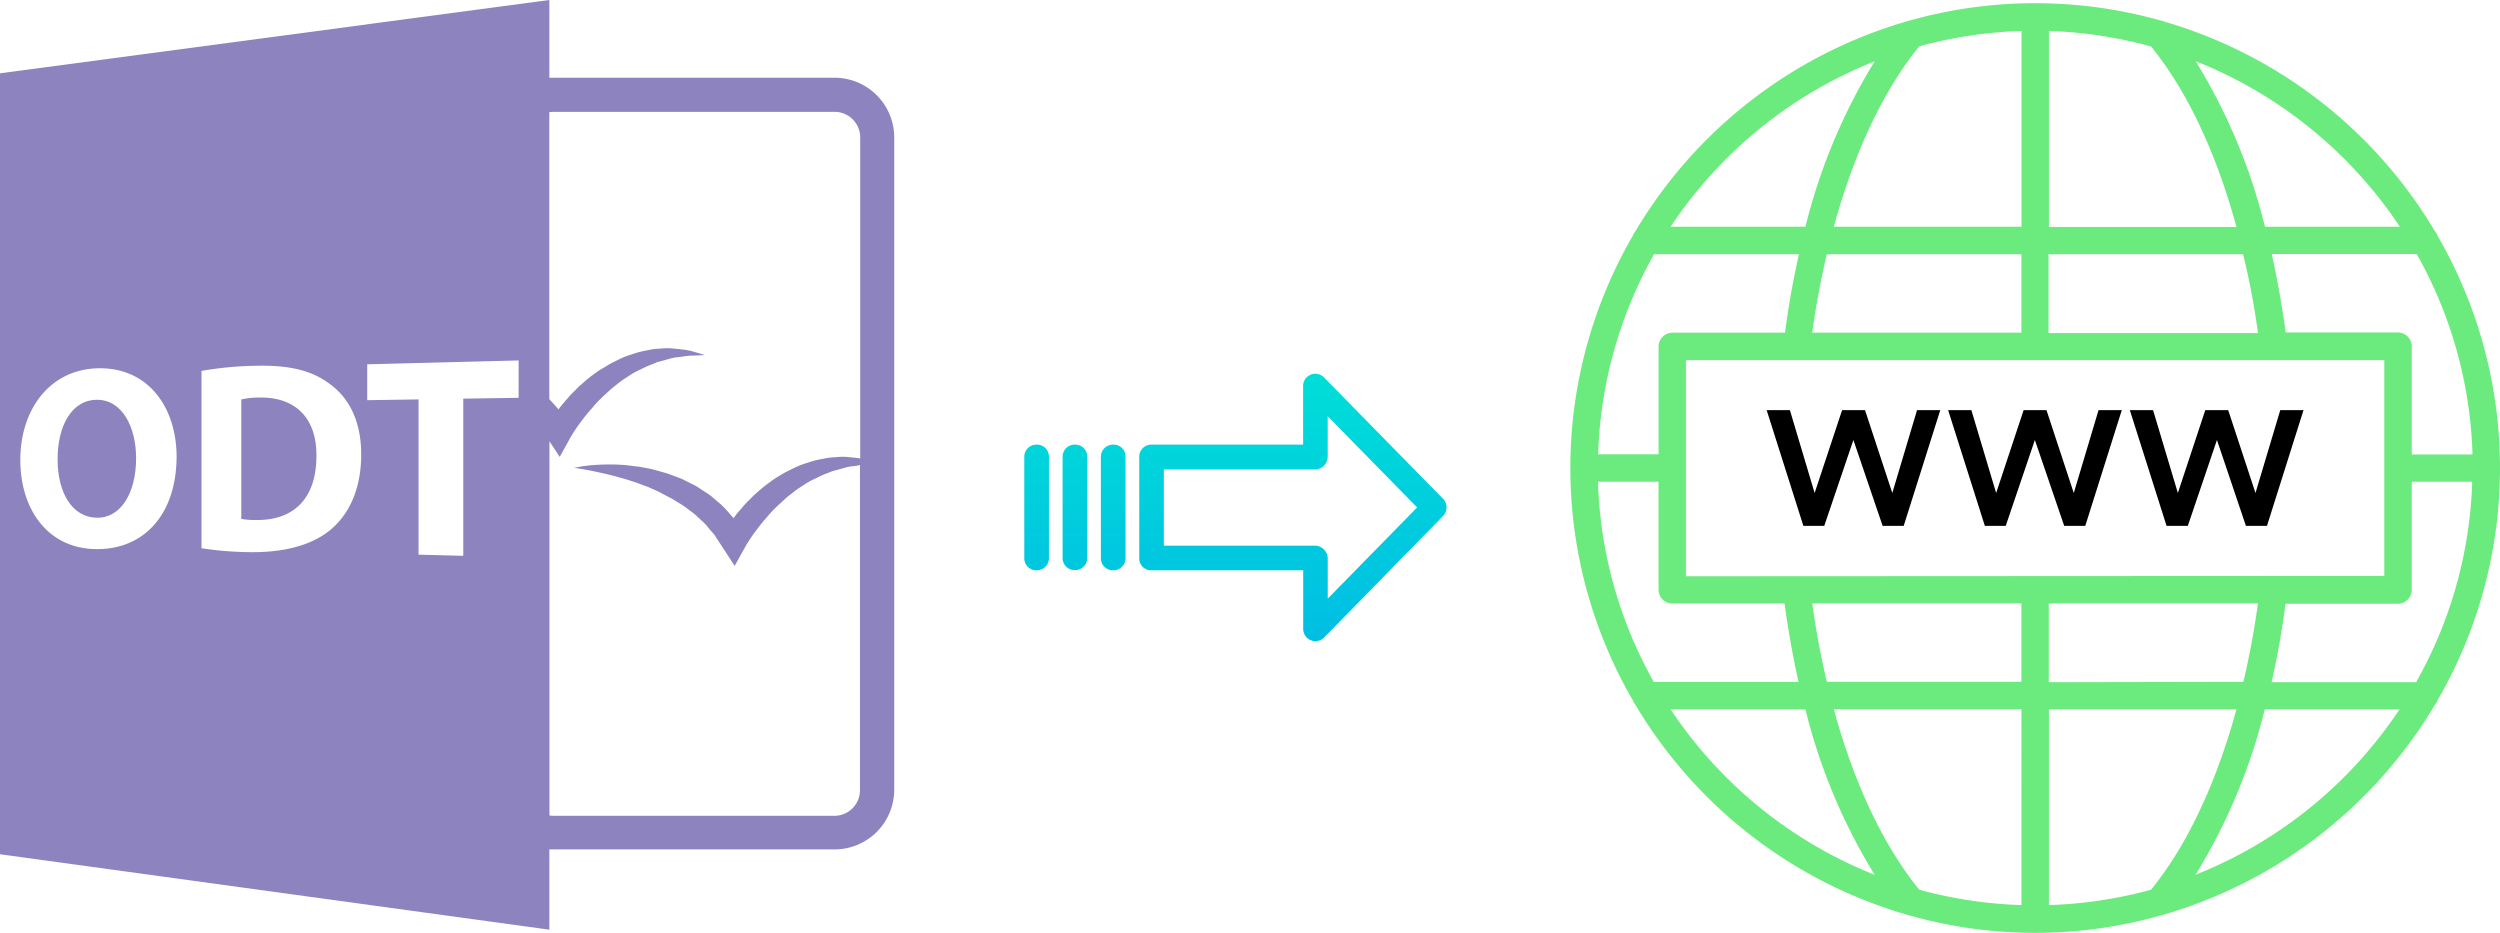 <svg xmlns="http://www.w3.org/2000/svg" xmlns:xlink="http://www.w3.org/1999/xlink" viewBox="0 0 537.81 200.68"><defs><style>.cls-1{fill:#6beb7d;}.cls-2{fill:url(#linear-gradient);}.cls-3{fill:url(#linear-gradient-2);}.cls-4{fill:url(#linear-gradient-3);}.cls-5{fill:url(#linear-gradient-4);}.cls-6{fill:#8d83bf;}</style><linearGradient id="linear-gradient" x1="278.13" y1="135.62" x2="278.13" y2="16.42" gradientTransform="matrix(1, 0, 0, -1, 0, 185.95)" gradientUnits="userSpaceOnUse"><stop offset="0" stop-color="#00efd1"/><stop offset="1" stop-color="#00acea"/></linearGradient><linearGradient id="linear-gradient-2" x1="239.48" y1="135.62" x2="239.48" y2="16.42" xlink:href="#linear-gradient"/><linearGradient id="linear-gradient-3" x1="231.23" y1="135.62" x2="231.23" y2="16.42" xlink:href="#linear-gradient"/><linearGradient id="linear-gradient-4" x1="222.99" y1="135.62" x2="222.99" y2="16.42" xlink:href="#linear-gradient"/></defs><title>odt to webp</title><g id="Layer_2" data-name="Layer 2"><g id="Layer_8" data-name="Layer 8"><path class="cls-1" d="M523.87,151.53a3.07,3.07,0,0,0,.53-.93,99.62,99.62,0,0,0,0-99.84,2.91,2.91,0,0,0-.53-.92A100.42,100.42,0,0,0,465.6,4.65a2.69,2.69,0,0,0-.78-.23,99.49,99.49,0,0,0-54,0,2.67,2.67,0,0,0-.78.22,100.38,100.38,0,0,0-58.28,45.2,2.91,2.91,0,0,0-.53.92,99.62,99.62,0,0,0,0,99.84,3.07,3.07,0,0,0,.53.93A100.43,100.43,0,0,0,410,196.71a2.88,2.88,0,0,0,.81.23,99.37,99.37,0,0,0,54,0,2.84,2.84,0,0,0,.85-.24,100.46,100.46,0,0,0,58.2-45.17Zm-83.1,43.17V152.58h40.35c-4.38,16-10.7,29.39-18.38,38.82A93.85,93.85,0,0,1,440.77,194.7Zm-27.89-3.3c-7.68-9.43-14-22.77-18.38-38.82h40.36V194.7A94.46,94.46,0,0,1,412.88,191.4Zm-69.09-87.77h13v23.21a3,3,0,0,0,2.95,3h24.16c.79,5.77,1.8,11.42,3,16.87H355.77a93.52,93.52,0,0,1-12-43Zm12-48.94H387c-1.24,5.45-2.25,11.1-3,16.87H359.75a3,3,0,0,0-2.95,3V97.73h-13a93.56,93.56,0,0,1,12-43Zm79.08-48V48.78H394.5c4.39-16.05,10.7-29.39,18.38-38.82a94.46,94.46,0,0,1,22-3.3ZM462.74,10c7.68,9.42,14,22.76,18.38,38.82H440.77V6.66A93.86,93.86,0,0,1,462.74,10Zm69.09,87.76h-13V74.52a3,3,0,0,0-3-3H491.71c-.78-5.78-1.8-11.43-3-16.88h31.18a93.32,93.32,0,0,1,12,43Zm-12,49H488.67c1.24-5.46,2.26-11.11,3-16.88h24.16a3,3,0,0,0,3-3V103.63h13a93.28,93.28,0,0,1-12,43Zm-79.09,0V129.8h45c-.8,5.79-1.85,11.44-3.14,16.88Zm-78.05-22.79V77.47H512.92v46.42Zm123-52.32h-45V54.69h41.84C483.89,60.12,484.94,65.78,485.74,71.57ZM434.85,54.69V71.57h-45c.81-5.79,1.86-11.44,3.14-16.88Zm-45,75.11h45v16.87H393c-1.28-5.43-2.34-11.08-3.14-16.87Zm82.46,58.39a125,125,0,0,0,14.9-35.61h29a94.63,94.63,0,0,1-43.92,35.61ZM516.25,48.78h-29a125,125,0,0,0-14.9-35.61,94.63,94.63,0,0,1,43.92,35.61ZM403.3,13.17a125.28,125.28,0,0,0-14.91,35.61h-29a94.53,94.53,0,0,1,43.91-35.6ZM359.38,152.58h29a125,125,0,0,0,14.9,35.61A94.61,94.61,0,0,1,359.38,152.58Z"/><path d="M407.08,106.06l-5.87-17.83h-4.93l-5.91,17.83-5.32-17.83h-5l7.9,24.9h4.49l6.27-18.48L405,113.13h4.53l7.87-24.9h-5Z"/><path d="M444.06,113.13h4.53l7.86-24.9h-5l-5.33,17.83-5.87-17.83h-4.92l-5.91,17.83-5.33-17.83h-5l7.9,24.9h4.49l6.27-18.48Z"/><path d="M470.65,113.13l6.27-18.48,6.23,18.48h4.53l7.86-24.9h-5l-5.33,17.83-5.87-17.83h-4.93l-5.9,17.83-5.33-17.83h-5l7.9,24.9Z"/></g><g id="Layer_3" data-name="Layer 3"><path class="cls-2" d="M284.83,81.2a2.62,2.62,0,0,0-4.5,1.85v12.6h-32.6a2.59,2.59,0,0,0-2.65,2.54v0l0,22a2.47,2.47,0,0,0,.78,1.79,2.56,2.56,0,0,0,1.87.7h32.62v12.59a2.64,2.64,0,0,0,1.63,2.46,2.57,2.57,0,0,0,1,.19,2.6,2.6,0,0,0,1.88-.79L310.43,111a2.65,2.65,0,0,0,0-3.71Zm.8,47.58v-8.62a2.8,2.8,0,0,0-2.7-2.78H250.37V101h32.55a2.8,2.8,0,0,0,2.7-2.78V89.54l19.24,19.62Z"/><path class="cls-3" d="M239.48,95.65h0a2.6,2.6,0,0,0-2.65,2.54v21.93a2.57,2.57,0,0,0,2.58,2.56h.07a2.6,2.6,0,0,0,2.65-2.54V98.2a2.55,2.55,0,0,0-2.58-2.55Z"/><path class="cls-4" d="M231.24,95.65h0a2.59,2.59,0,0,0-2.65,2.54v0l0,21.89a2.58,2.58,0,0,0,2.59,2.56h.06a2.59,2.59,0,0,0,2.65-2.54v0l0-21.9a2.57,2.57,0,0,0-2.58-2.55Z"/><path class="cls-5" d="M223,95.65h0a2.6,2.6,0,0,0-2.65,2.54v21.93a2.57,2.57,0,0,0,2.58,2.56H223a2.6,2.6,0,0,0,2.65-2.54V98.2a2.55,2.55,0,0,0-2.58-2.55Z"/><g id="Layer_5_Image" data-name="Layer 5 Image"><path class="cls-6" d="M55.82,85.52a17.15,17.15,0,0,0-3.91.41v25.7a15.84,15.84,0,0,0,3,.23c7.91.19,13.16-4.24,13.16-13.82C68.13,89.71,63.34,85.39,55.82,85.52Z"/><path class="cls-6" d="M118.18,182.73h61.35a12.85,12.85,0,0,0,12.84-12.84V29.56a12.85,12.85,0,0,0-12.84-12.84H118.18V0L0,15.77v168L118.18,200ZM119,24.06h60.55a5.51,5.51,0,0,1,5.5,5.5V98.62c-.15,0-.29-.06-.45-.07-.81-.11-1.64-.18-2.47-.26a13,13,0,0,0-2.49.08,11.73,11.73,0,0,0-2.5.32,20.68,20.68,0,0,0-2.48.55c-.8.25-1.61.52-2.41.8a25.37,25.37,0,0,0-2.31,1.07,18.57,18.57,0,0,0-2.23,1.23,15.61,15.61,0,0,0-2.12,1.41c-.69.49-1.36,1-2,1.56s-1.3,1.1-1.88,1.71-1.21,1.17-1.75,1.82-1.12,1.26-1.64,1.93c-.18.22-.34.47-.51.69l-.78-.88a23.54,23.54,0,0,0-1.87-2l-2.06-1.76c-.69-.58-1.48-1-2.22-1.52l-1.12-.73-1.18-.6c-.8-.38-1.57-.83-2.39-1.14l-2.46-.91c-.83-.27-1.67-.48-2.5-.72a21.84,21.84,0,0,0-2.52-.57,24.31,24.31,0,0,0-2.54-.38c-.84-.11-1.69-.22-2.54-.26a42.88,42.88,0,0,0-5.07,0,29.13,29.13,0,0,0-5,.65c1.65.25,3.28.54,4.88.89s3.19.7,4.74,1.16c.78.19,1.54.43,2.31.68s1.52.48,2.26.78,1.5.51,2.21.85,1.45.61,2.15,1l2.06,1.09c.69.33,1.31.79,2,1.18a14.8,14.8,0,0,1,1.87,1.29,18.35,18.35,0,0,1,1.77,1.39l1.64,1.52c.54.51.95,1.13,1.45,1.68l.73.83c.22.29.4.61.6.92l1.22,1.84,2.59,4,2.22-4c.29-.52.71-1.2,1.1-1.79s.83-1.22,1.28-1.81.9-1.18,1.36-1.75,1-1.12,1.45-1.69a19.21,19.21,0,0,1,1.54-1.6c.54-.54,1.07-1,1.62-1.51a15.32,15.32,0,0,1,1.7-1.41,16.39,16.39,0,0,1,1.78-1.32c.62-.39,1.23-.82,1.87-1.19s1.32-.66,2-1a18.6,18.6,0,0,1,2-.87l1.05-.42c.35-.12.73-.18,1.09-.29.72-.2,1.45-.43,2.2-.61s1.51-.19,2.28-.33A3.78,3.78,0,0,1,185,100V170a5.51,5.51,0,0,1-5.5,5.5H119a5.29,5.29,0,0,1-.8-.08V94.93l2.21,3.36,2.21-4c.29-.52.71-1.2,1.1-1.79s.84-1.22,1.28-1.81.9-1.18,1.37-1.75,1-1.12,1.45-1.69a20.81,20.81,0,0,1,1.53-1.6c.53-.54,1.07-1,1.62-1.51a20.83,20.83,0,0,1,1.7-1.41,16.39,16.39,0,0,1,1.78-1.32c.62-.39,1.23-.82,1.87-1.19s1.32-.66,2-1a18.6,18.6,0,0,1,2-.87l1-.42c.36-.12.73-.18,1.09-.29.72-.2,1.45-.43,2.2-.61s1.51-.2,2.28-.33a12.26,12.26,0,0,1,2.34-.2l2.4-.12c-.76-.25-1.54-.46-2.32-.69a12.32,12.32,0,0,0-2.4-.49c-.81-.11-1.64-.18-2.47-.26A13,13,0,0,0,142,75a11.73,11.73,0,0,0-2.5.32,20.68,20.68,0,0,0-2.48.55c-.8.25-1.61.52-2.41.8s-1.54.71-2.32,1.07a19.06,19.06,0,0,0-2.2,1.24,15.7,15.7,0,0,0-2.15,1.38,22.87,22.87,0,0,0-2,1.56c-.63.57-1.3,1.1-1.88,1.71s-1.21,1.17-1.75,1.82-1.12,1.26-1.64,1.93c-.18.22-.34.46-.51.69l-.78-.88c-.41-.44-.8-.89-1.21-1.32V24.14A4.58,4.58,0,0,1,119,24.06ZM20.37,118.12c-10.21-.26-16-8.67-16-19.16,0-11,6.45-19.46,16.62-19.73,10.89-.29,17,8.42,17,19.06C37.92,110.93,30.71,118.41,20.37,118.12ZM71,114.05c-4.18,3.42-10.45,4.92-18,4.72a72.49,72.49,0,0,1-9.65-.83V79.79a74.64,74.64,0,0,1,11.55-1.1c7.33-.19,12.16,1,16,3.88,4.17,3,6.8,8,6.8,15.16C77.7,105.51,74.92,110.82,71,114.05Zm40.53-28.47-11.87.18v33.81l-9.62-.25V85.92L79,86.09V78.37l32.57-.83v8Z"/><path class="cls-6" d="M20.73,86c-5.29.09-8.34,5.56-8.34,12.8s3.15,12.48,8.4,12.58,8.49-5.4,8.49-12.8C29.28,91.74,26.21,85.91,20.73,86Z"/></g></g></g></svg>